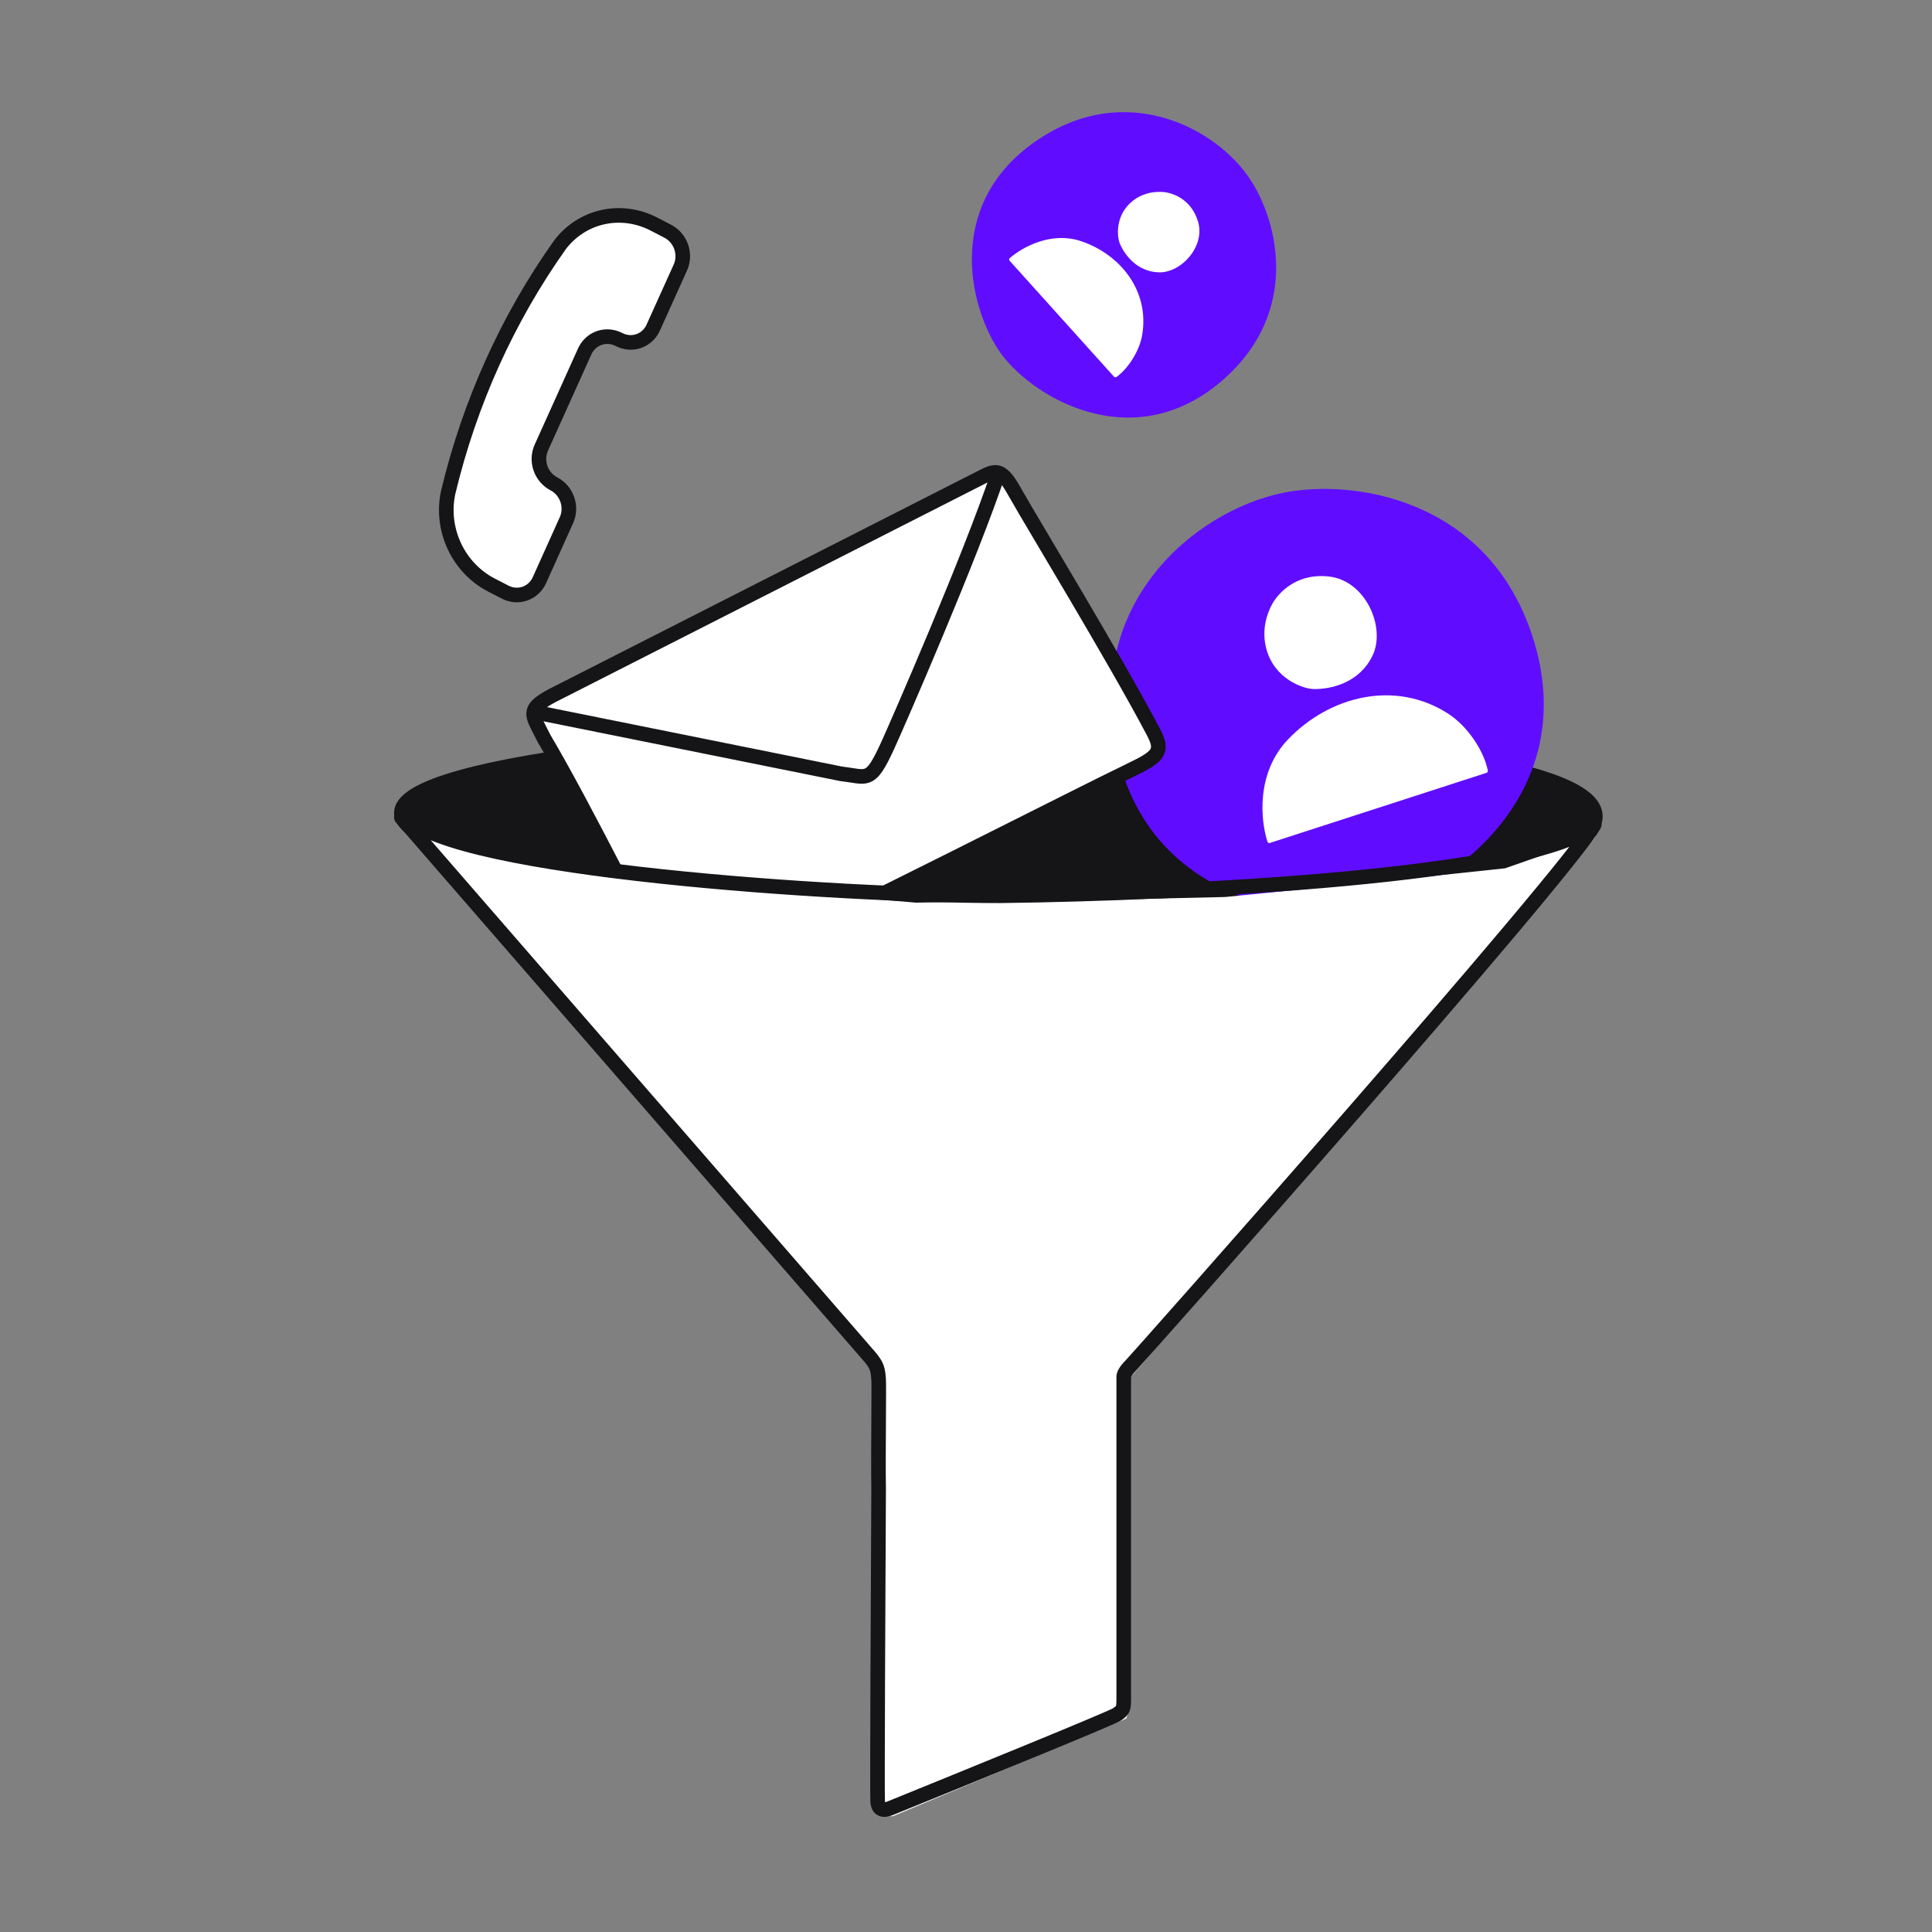 <?xml version="1.0" encoding="UTF-8"?> <svg xmlns="http://www.w3.org/2000/svg" width="172" height="172" viewBox="0 0 172 172" fill="none"><rect x="0" y="0" width="172" height="172" fill="#808080" stroke="none"/><path d="M142.009 72.923C141.143 78.373 106.118 80.139 88.714 80.341C73.884 80.341 38.509 77.919 35.883 72.923C33.256 67.927 66.009 64.903 87.944 64.902C99.693 64.901 143.09 66.11 142.009 72.923Z" fill="#151417" stroke="#151417" stroke-width="1.3" stroke-linecap="round" stroke-linejoin="round"></path><path d="M136.396 56.546C132.547 44.882 121.426 42.733 114.915 43.75C107.277 44.944 96.802 52.842 99.271 66.165C101.74 79.487 114.39 82.043 121.293 80.967C128.195 79.891 141.206 71.127 136.396 56.546Z" fill="#600DFF"></path><path d="M114.669 65.827C111.806 68.823 112.228 73.042 112.838 74.936C112.867 75.026 112.963 75.073 113.054 75.044L132.34 68.802C132.422 68.775 132.473 68.692 132.457 68.607C132.116 66.861 130.672 64.658 128.915 63.529C124.18 60.489 118.354 61.972 114.669 65.827Z" fill="white"></path><path d="M118.305 51.323C115.646 51.03 114.14 52.509 113.522 53.363C113.11 53.932 112.21 55.621 112.711 57.658C113.402 60.462 116.045 61.328 116.938 61.343C118.625 61.373 121.083 60.719 122.205 58.341C123.387 55.839 121.577 51.685 118.305 51.323Z" fill="white"></path><path d="M87.603 42.38L49.806 61.6C46.629 63.149 47.343 63.509 48.417 65.713C52.053 71.835 58.192 84.318 59.28 86.094C60.261 87.696 60.429 88.335 62.227 87.501C74.43 81.843 95.933 70.821 100.637 68.566C103.176 67.349 103.599 66.899 102.677 65.148C99.292 58.722 91.708 46.235 90.544 44.152C89.372 42.054 88.95 41.681 87.603 42.38Z" fill="white"></path><path d="M49.806 61.6L50.091 62.184L50.101 62.179L49.806 61.6ZM87.603 42.38L87.898 42.96L87.903 42.957L87.603 42.38ZM90.544 44.152L91.112 43.835L91.112 43.835L90.544 44.152ZM102.677 65.148L102.102 65.451L102.677 65.148ZM100.637 68.566L100.918 69.152L100.918 69.152L100.637 68.566ZM62.227 87.501L61.953 86.912L62.227 87.501ZM59.28 86.094L58.725 86.433L59.28 86.094ZM48.417 65.713L47.833 65.997L47.845 66.021L47.858 66.044L48.417 65.713ZM50.101 62.179L87.898 42.96L87.308 41.801L49.511 61.02L50.101 62.179ZM87.903 42.957C88.218 42.794 88.415 42.728 88.546 42.712C88.648 42.7 88.711 42.715 88.79 42.765C88.895 42.832 89.041 42.973 89.249 43.267C89.453 43.556 89.685 43.946 89.977 44.469L91.112 43.835C90.817 43.309 90.557 42.866 90.31 42.517C90.067 42.172 89.804 41.87 89.489 41.669C89.147 41.452 88.779 41.373 88.386 41.422C88.023 41.467 87.662 41.617 87.303 41.804L87.903 42.957ZM89.977 44.469C91.174 46.611 98.714 59.019 102.102 65.451L103.252 64.846C99.871 58.426 92.243 45.859 91.112 43.835L89.977 44.469ZM102.102 65.451C102.565 66.331 102.5 66.562 102.407 66.708C102.33 66.829 102.164 66.992 101.81 67.215C101.462 67.434 100.989 67.676 100.356 67.98L100.918 69.152C101.554 68.847 102.087 68.577 102.503 68.315C102.914 68.056 103.273 67.769 103.503 67.406C104.026 66.586 103.711 65.717 103.252 64.846L102.102 65.451ZM100.356 67.98C95.603 70.258 74.168 81.248 61.953 86.912L62.5 88.091C74.692 82.438 96.262 71.384 100.918 69.152L100.356 67.98ZM61.953 86.912C61.063 87.325 60.877 87.216 60.804 87.168C60.722 87.114 60.613 87.001 60.442 86.746C60.269 86.487 60.095 86.181 59.834 85.754L58.725 86.433C58.955 86.808 59.17 87.182 59.361 87.468C59.554 87.757 59.782 88.052 60.09 88.254C60.796 88.718 61.593 88.512 62.5 88.091L61.953 86.912ZM59.834 85.754C59.306 84.894 57.52 81.37 55.381 77.235C53.258 73.129 50.806 68.461 48.976 65.381L47.858 66.044C49.665 69.086 52.1 73.721 54.227 77.832C56.338 81.913 58.165 85.519 58.725 86.433L59.834 85.754ZM49.002 65.428C48.863 65.144 48.731 64.89 48.615 64.668C48.498 64.442 48.402 64.255 48.326 64.088C48.165 63.737 48.148 63.587 48.16 63.508C48.168 63.459 48.201 63.332 48.5 63.096C48.805 62.856 49.303 62.568 50.091 62.184L49.521 61.015C48.72 61.406 48.116 61.744 47.695 62.075C47.268 62.412 46.952 62.803 46.875 63.314C46.803 63.794 46.967 64.244 47.143 64.629C47.235 64.829 47.347 65.045 47.461 65.266C47.578 65.491 47.703 65.73 47.833 65.997L49.002 65.428Z" fill="#151417"></path><path d="M74.9 68.894L74.772 69.531L74.799 69.537L74.827 69.54L74.9 68.894ZM79.013 66.405L78.423 66.133L79.013 66.405ZM47.349 64.006L74.772 69.531L75.028 68.257L47.605 62.732L47.349 64.006ZM74.827 69.54C75.106 69.572 75.355 69.609 75.586 69.645C75.811 69.681 76.034 69.717 76.236 69.741C76.637 69.789 77.075 69.806 77.507 69.621C77.944 69.434 78.276 69.086 78.584 68.624C78.89 68.165 79.213 67.528 79.604 66.676L78.423 66.133C78.034 66.979 77.747 67.535 77.502 67.903C77.258 68.269 77.1 68.381 76.995 68.425C76.888 68.472 76.735 68.491 76.389 68.45C76.217 68.43 76.027 68.399 75.786 68.361C75.551 68.324 75.28 68.283 74.974 68.248L74.827 69.54ZM79.604 66.676C80.445 64.845 87.06 49.695 89.535 42.216L88.3 41.807C85.85 49.212 79.261 64.307 78.423 66.133L79.604 66.676Z" fill="#151417"></path><path d="M77.894 121.249L36.921 73.809L38.624 74.811L43.163 76.147L54.011 78.088L66.194 79.09L81.548 80.359L97.337 80.119L109.069 79.858L122.679 78.501L133.995 77.302L142.028 74.492L132.395 86.144L100.539 122.739V152.229L100.266 153L79.484 161.695H78.937L78.515 161.074L78.639 125.075V123.162V122.417L77.894 121.249Z" fill="white"></path><path d="M109.086 33.636C115.618 27.732 113.864 19.936 111.349 16.039C108.4 11.467 100.262 7.036 92.255 12.538C84.248 18.039 86.171 26.941 88.834 31.072C91.498 35.204 100.921 41.015 109.086 33.636Z" fill="#600DFF"></path><path d="M96.273 21.48C93.573 20.56 90.982 22.031 89.899 22.978C89.828 23.041 89.824 23.148 89.888 23.218L99.174 33.533C99.233 33.597 99.33 33.61 99.401 33.559C100.427 32.816 101.437 31.269 101.683 29.838C102.352 25.936 99.787 22.678 96.273 21.48Z" fill="white"></path><path d="M106.64 19.67C106.058 17.852 104.654 17.299 103.916 17.144C103.424 17.041 102.059 16.943 100.874 17.86C99.243 19.123 99.446 21.097 99.695 21.684C100.167 22.793 101.309 24.204 103.189 24.247C105.168 24.291 107.356 21.907 106.64 19.67Z" fill="white"></path><path d="M141.931 73.422L142.497 73.742C142.654 73.463 142.586 73.113 142.336 72.914C142.087 72.715 141.729 72.726 141.493 72.941L141.931 73.422ZM89.01 79.748V80.398L89.017 80.398L89.01 79.748ZM36.207 72.77L36.68 72.325C36.552 72.189 36.372 72.115 36.186 72.121L36.207 72.77ZM35.734 72.785L35.713 72.136C35.462 72.144 35.239 72.296 35.138 72.525C35.038 72.755 35.079 73.022 35.243 73.212L35.734 72.785ZM77.459 120.823L77.959 120.409C77.956 120.405 77.953 120.401 77.949 120.397L77.459 120.823ZM78.222 122.804L77.573 122.852V122.852L78.222 122.804ZM78.223 126.31L77.573 126.306L78.223 126.31ZM78.222 132.556L78.871 132.56C78.872 132.555 78.871 132.55 78.871 132.545L78.222 132.556ZM79.24 160.986L79.485 161.589H79.485L79.24 160.986ZM99.418 152.641L99.068 152.094L99.068 152.094L99.418 152.641ZM100.653 121.585L101.112 122.045L101.112 122.045L100.653 121.585ZM141.493 72.941C140.961 73.426 140.017 73.918 138.66 74.393C137.32 74.862 135.639 75.293 133.692 75.686C129.798 76.474 124.893 77.101 119.62 77.591C109.078 78.573 97.129 79.004 89.002 79.098L89.017 80.398C97.166 80.304 109.153 79.871 119.74 78.886C125.033 78.393 129.99 77.761 133.95 76.961C135.929 76.561 137.672 76.116 139.09 75.62C140.491 75.129 141.638 74.567 142.369 73.903L141.493 72.941ZM89.01 79.098C81.8 79.098 69.728 78.529 58.911 77.374C53.501 76.797 48.422 76.075 44.427 75.207C42.428 74.773 40.717 74.306 39.378 73.809C38.017 73.304 37.124 72.797 36.68 72.325L35.733 73.216C36.395 73.918 37.53 74.51 38.926 75.028C40.345 75.555 42.122 76.037 44.151 76.478C48.211 77.359 53.343 78.087 58.773 78.667C69.634 79.827 81.752 80.398 89.01 80.398V79.098ZM35.755 73.435C35.912 73.43 36.069 73.425 36.228 73.42L36.186 72.121C36.027 72.126 35.87 72.131 35.713 72.136L35.755 73.435ZM77.949 120.397L36.225 72.359L35.243 73.212L76.968 121.249L77.949 120.397ZM78.87 122.756C78.837 122.31 78.798 121.921 78.659 121.538C78.518 121.147 78.29 120.808 77.959 120.409L76.958 121.237C77.249 121.589 77.369 121.794 77.437 121.981C77.508 122.177 77.54 122.403 77.573 122.852L78.87 122.756ZM78.873 126.314C78.884 124.568 78.894 123.075 78.87 122.756L77.573 122.852C77.592 123.102 77.584 124.505 77.573 126.306L78.873 126.314ZM78.871 132.545C78.844 130.934 78.86 128.405 78.873 126.314L77.573 126.306C77.56 128.39 77.544 130.938 77.572 132.567L78.871 132.545ZM78.782 160.319C78.739 159.413 78.823 141.458 78.871 132.56L77.572 132.553C77.524 141.41 77.438 159.429 77.484 160.381L78.782 160.319ZM78.996 160.384C78.922 160.414 78.852 160.436 78.794 160.446C78.732 160.457 78.716 160.449 78.732 160.453C78.742 160.456 78.76 160.463 78.779 160.477C78.799 160.491 78.81 160.506 78.815 160.513C78.822 160.523 78.79 160.48 78.782 160.319L77.484 160.381C77.498 160.685 77.566 160.974 77.722 161.216C77.887 161.473 78.122 161.631 78.374 161.703C78.821 161.83 79.266 161.677 79.485 161.589L78.996 160.384ZM99.068 152.094C99.075 152.089 99.032 152.114 98.892 152.179C98.769 152.236 98.6 152.311 98.389 152.404C97.968 152.588 97.388 152.835 96.686 153.131C95.281 153.722 93.394 154.503 91.319 155.355C87.169 157.061 82.274 159.052 78.996 160.384L79.485 161.589C82.763 160.257 87.661 158.265 91.813 156.558C93.889 155.705 95.78 154.922 97.19 154.329C97.894 154.033 98.481 153.783 98.911 153.594C99.126 153.5 99.304 153.421 99.44 153.357C99.559 153.302 99.687 153.241 99.768 153.189L99.068 152.094ZM99.393 151.217C99.393 151.437 99.39 151.585 99.38 151.698C99.371 151.809 99.357 151.852 99.351 151.867C99.35 151.868 99.347 151.915 99.068 152.094L99.768 153.189C100.08 152.989 100.389 152.759 100.553 152.361C100.694 152.018 100.693 151.613 100.693 151.217H99.393ZM99.393 134.233V151.217H100.693V134.233H99.393ZM99.393 122.541V134.233H100.693V122.541H99.393ZM100.194 121.125C99.914 121.404 99.723 121.661 99.597 121.885C99.485 122.085 99.393 122.319 99.393 122.541H100.693C100.693 122.609 100.678 122.639 100.686 122.618C100.69 122.605 100.703 122.572 100.732 122.52C100.79 122.416 100.904 122.253 101.112 122.045L100.194 121.125ZM141.365 73.102C141.068 73.628 140.224 74.763 138.922 76.394C137.634 78.007 135.934 80.062 133.963 82.403C130.021 87.085 125.003 92.9 120.045 98.592C115.088 104.283 110.194 109.848 106.502 114.028C104.655 116.118 103.11 117.861 102.007 119.101C101.455 119.721 101.015 120.214 100.703 120.562C100.547 120.736 100.424 120.873 100.336 120.97C100.291 121.019 100.256 121.057 100.23 121.085C100.201 121.117 100.192 121.127 100.194 121.125L101.112 122.045C101.435 121.723 111.121 110.816 121.025 99.445C125.984 93.752 131.008 87.93 134.958 83.24C136.932 80.895 138.64 78.831 139.937 77.205C141.221 75.598 142.139 74.376 142.497 73.742L141.365 73.102Z" fill="#151417"></path><path d="M39.894 43.862L39.891 43.88C39.557 45.467 39.755 47.144 40.453 48.633C41.152 50.123 42.309 51.337 43.733 52.074L44.971 52.714C45.524 53 46.156 53.049 46.729 52.85C47.301 52.651 47.766 52.22 48.023 51.652L50.433 46.299C50.689 45.73 50.714 45.072 50.504 44.468C50.294 43.864 49.865 43.364 49.312 43.077C49.038 42.935 48.792 42.739 48.587 42.501C48.382 42.262 48.223 41.986 48.119 41.687C48.015 41.388 47.968 41.072 47.98 40.758C47.993 40.444 48.064 40.137 48.191 39.856L52.054 31.288C52.31 30.72 52.775 30.29 53.348 30.09C53.92 29.891 54.552 29.94 55.106 30.226C55.379 30.368 55.676 30.453 55.977 30.477C56.279 30.5 56.58 30.461 56.863 30.363C57.147 30.264 57.407 30.108 57.628 29.902C57.85 29.696 58.03 29.446 58.156 29.164L60.573 23.81C60.829 23.242 60.854 22.583 60.644 21.979C60.434 21.375 60.005 20.875 59.452 20.588L58.214 19.947C56.79 19.211 55.184 18.994 53.661 19.334C52.138 19.674 50.789 20.549 49.837 21.816L49.826 21.831C45.174 28.397 41.803 35.876 39.894 43.862Z" fill="white" stroke="#151417" stroke-width="1.3" stroke-linecap="round" stroke-linejoin="round"></path></svg> 